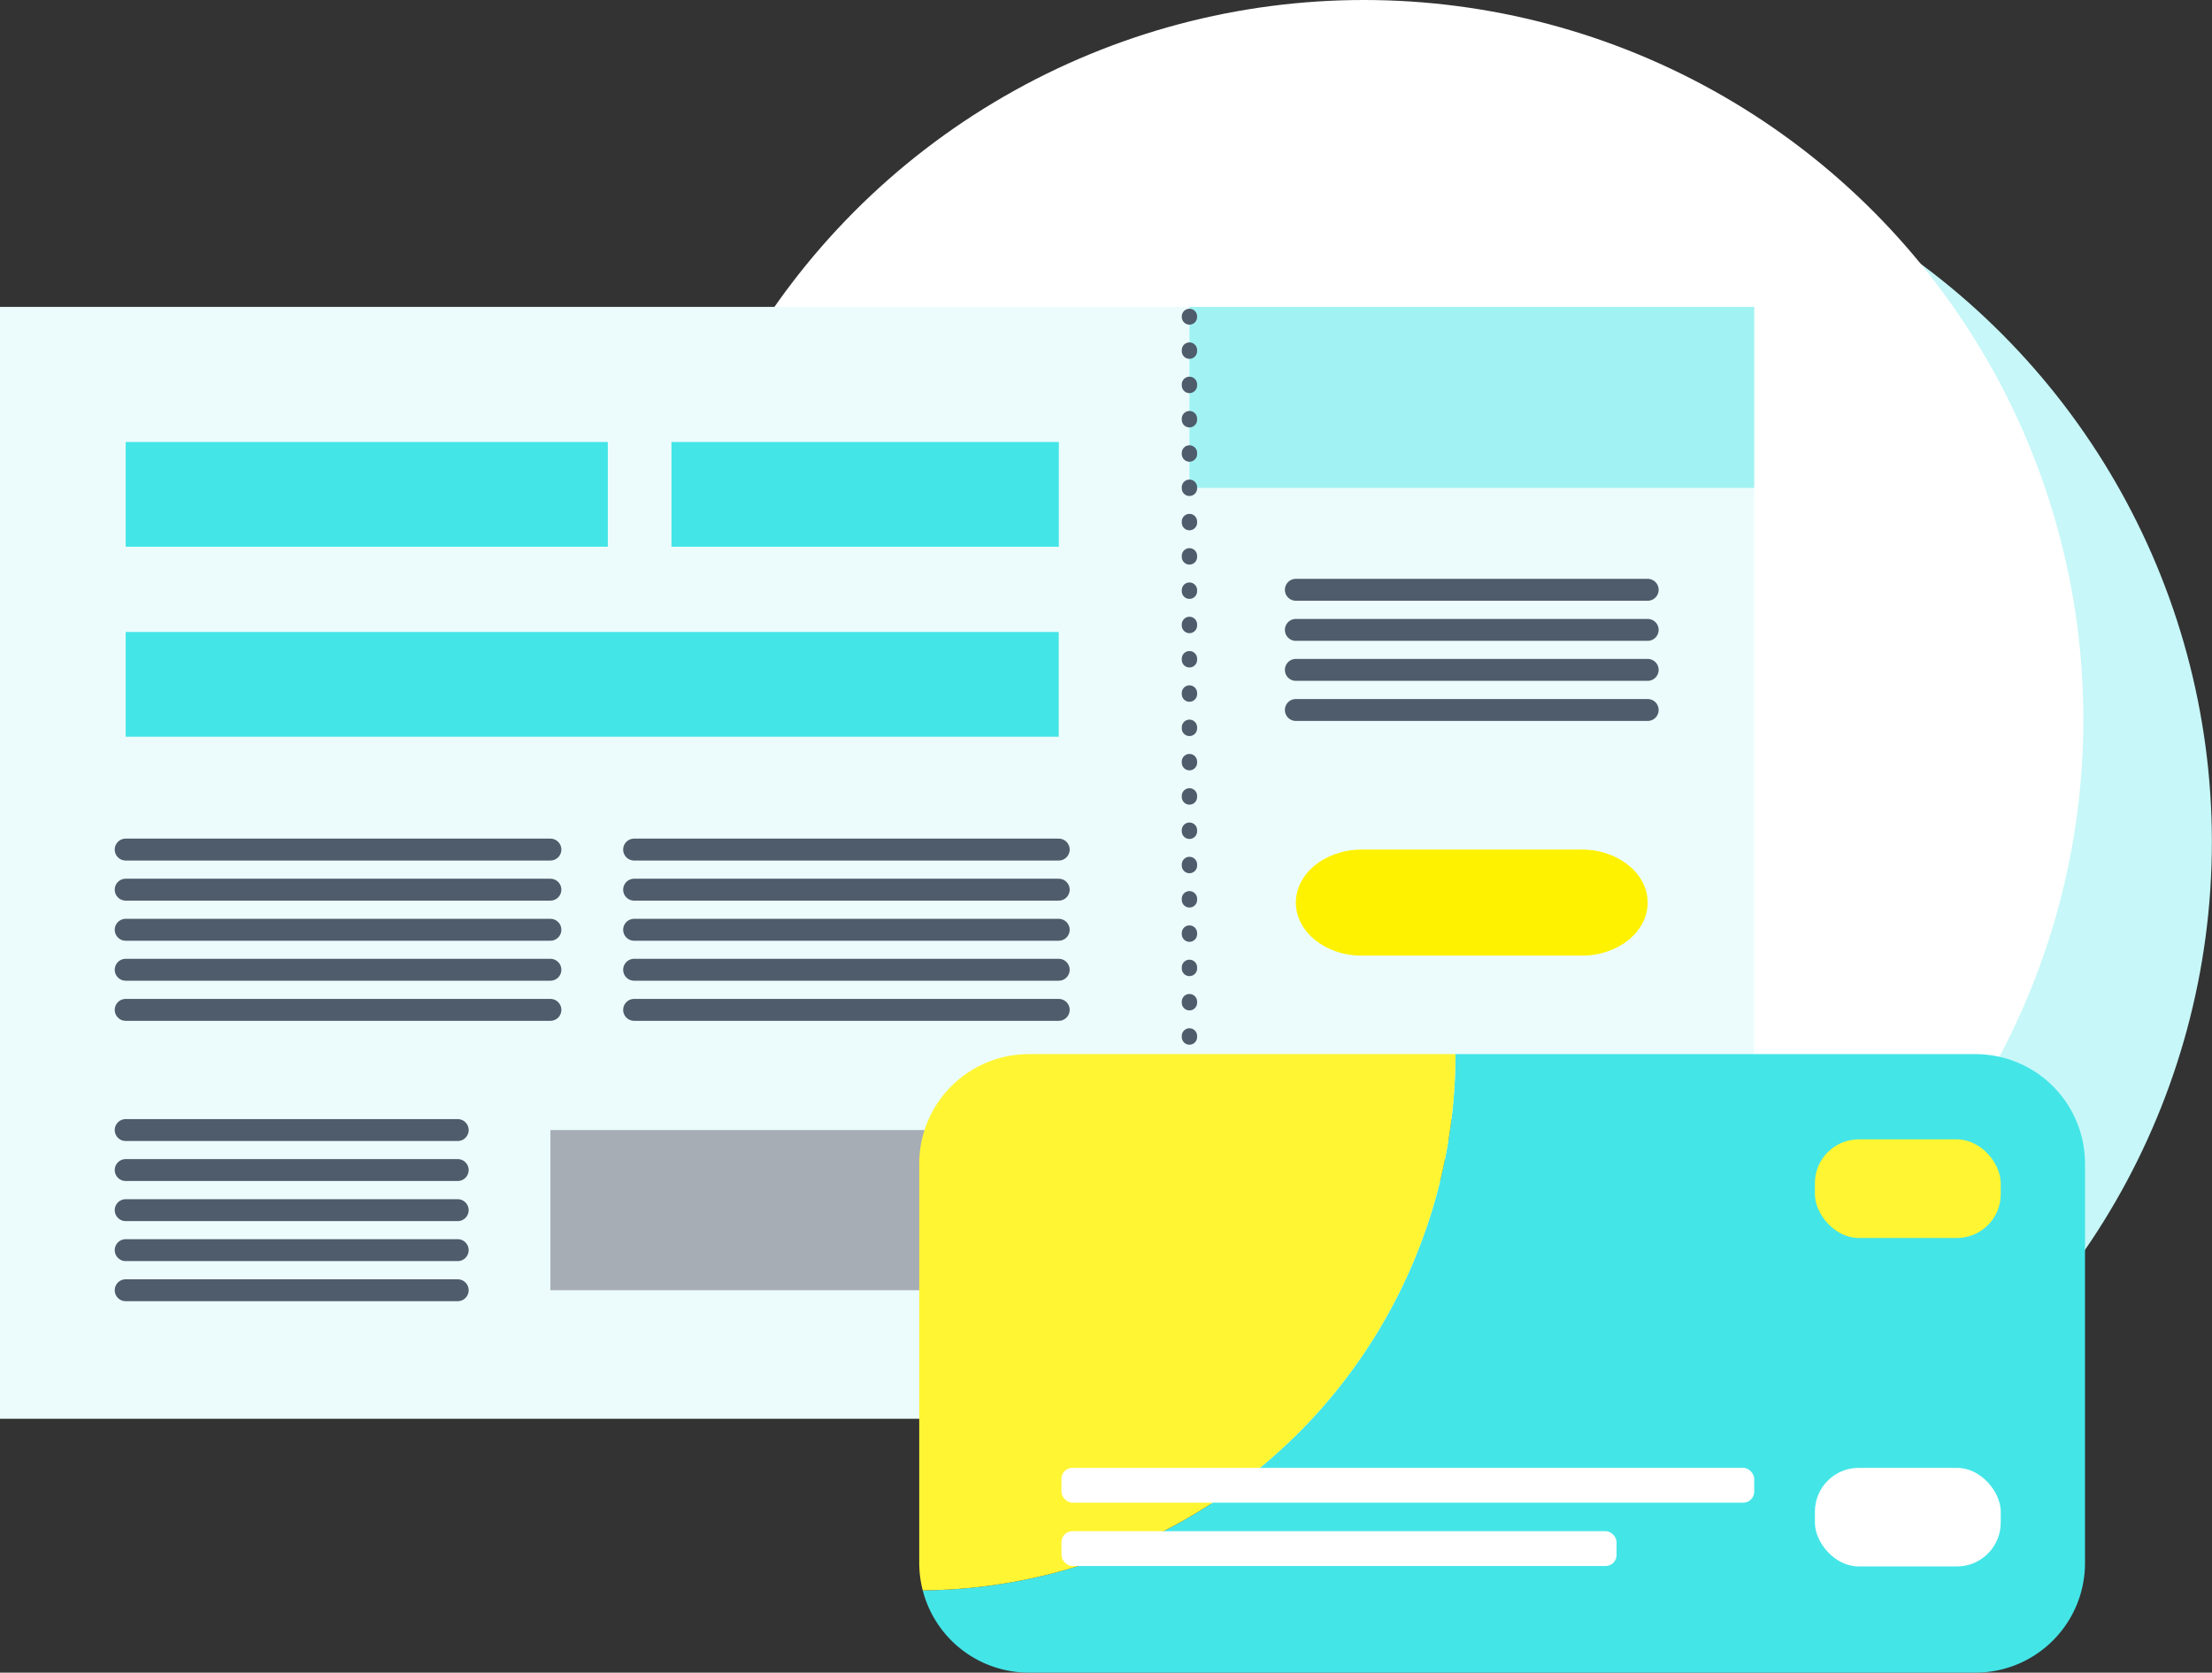 <svg xmlns="http://www.w3.org/2000/svg" width="201.87" height="152.66" viewBox="0 0 201.87 152.66"><rect x="0" y="0" width="201.87" height="152.66" fill="#333333" stroke="none"/><defs><style>.a{fill:#c7f7f8;}.b{fill:#fff;}.c{fill:#ecfcfd;}.d{fill:#a1f2f3;}.e,.f,.h{fill:none;stroke:#4e5c6b;stroke-linecap:round;stroke-linejoin:round;}.e,.f{stroke-width:1.4px;}.f{stroke-dasharray:0.1 3.03;}.g{fill:#44e5e7;}.h{stroke-width:2px;}.i{fill:#a6adb5;}.j{fill:#fff200;}.k{fill:#fff533;}</style></defs><circle class="a" cx="136.2" cy="76.84" r="65.66"/><circle class="b" cx="124.47" cy="65.66" r="65.66"/><rect class="c" y="28.01" width="160.09" height="101.48"/><rect class="d" x="108.55" y="28.01" width="51.54" height="16.52"/><line class="e" x1="108.55" y1="28.88" x2="108.55" y2="28.93"/><line class="f" x1="108.55" y1="31.95" x2="108.55" y2="127.4"/><line class="e" x1="108.55" y1="128.92" x2="108.55" y2="128.97"/><rect class="g" x="11.47" y="40.34" width="44" height="9.56"/><rect class="g" x="11.47" y="57.68" width="85.15" height="9.56"/><rect class="g" x="61.28" y="40.34" width="35.35" height="9.56"/><line class="h" x1="11.47" y1="77.54" x2="50.23" y2="77.54"/><line class="h" x1="57.87" y1="77.54" x2="96.62" y2="77.54"/><line class="h" x1="11.47" y1="81.2" x2="50.23" y2="81.2"/><line class="h" x1="57.87" y1="81.2" x2="96.62" y2="81.2"/><line class="h" x1="11.47" y1="84.86" x2="50.23" y2="84.86"/><line class="h" x1="57.87" y1="84.86" x2="96.62" y2="84.86"/><line class="h" x1="11.47" y1="88.51" x2="50.23" y2="88.51"/><line class="h" x1="57.87" y1="88.51" x2="96.62" y2="88.51"/><line class="h" x1="118.26" y1="53.83" x2="150.37" y2="53.83"/><line class="h" x1="118.26" y1="57.49" x2="150.37" y2="57.49"/><line class="h" x1="118.26" y1="103.14" x2="134.32" y2="103.14"/><line class="h" x1="118.26" y1="106.79" x2="134.32" y2="106.79"/><line class="h" x1="118.26" y1="61.14" x2="150.37" y2="61.14"/><line class="h" x1="118.26" y1="64.8" x2="150.37" y2="64.8"/><line class="h" x1="11.47" y1="92.17" x2="50.23" y2="92.17"/><line class="h" x1="11.47" y1="103.14" x2="41.77" y2="103.14"/><line class="h" x1="11.47" y1="106.79" x2="41.77" y2="106.79"/><line class="h" x1="11.47" y1="110.45" x2="41.77" y2="110.45"/><line class="h" x1="11.47" y1="114.1" x2="41.77" y2="114.1"/><line class="h" x1="11.47" y1="117.76" x2="41.77" y2="117.76"/><line class="h" x1="57.87" y1="92.17" x2="96.62" y2="92.17"/><rect class="i" x="50.23" y="103.14" width="46.4" height="14.62"/><path class="j" d="M150.37,82.38c0,2.67-2.7,4.84-6,4.84H124.26c-3.3,0-6-2.17-6-4.84s2.7-4.84,6-4.84h20.11C147.67,77.54,150.37,79.72,150.37,82.38Z"/><path class="g" d="M180.28,96.21H132.83a49,49,0,0,1-48.62,48.94,10,10,0,0,0,9.68,7.51h86.39a10,10,0,0,0,10-10V106.21A10,10,0,0,0,180.28,96.21Z"/><path class="k" d="M132.83,96.21H93.89a10,10,0,0,0-10,10v36.45a10.23,10.23,0,0,0,.32,2.49A49,49,0,0,0,132.83,96.21Z"/><rect class="b" x="96.87" y="133.97" width="63.22" height="3.18" rx="1"/><rect class="b" x="96.87" y="139.75" width="50.66" height="3.18" rx="1"/><rect class="k" x="165.63" y="103.99" width="16.96" height="9" rx="4"/><rect class="b" x="165.63" y="133.97" width="16.96" height="9" rx="4"/></svg>